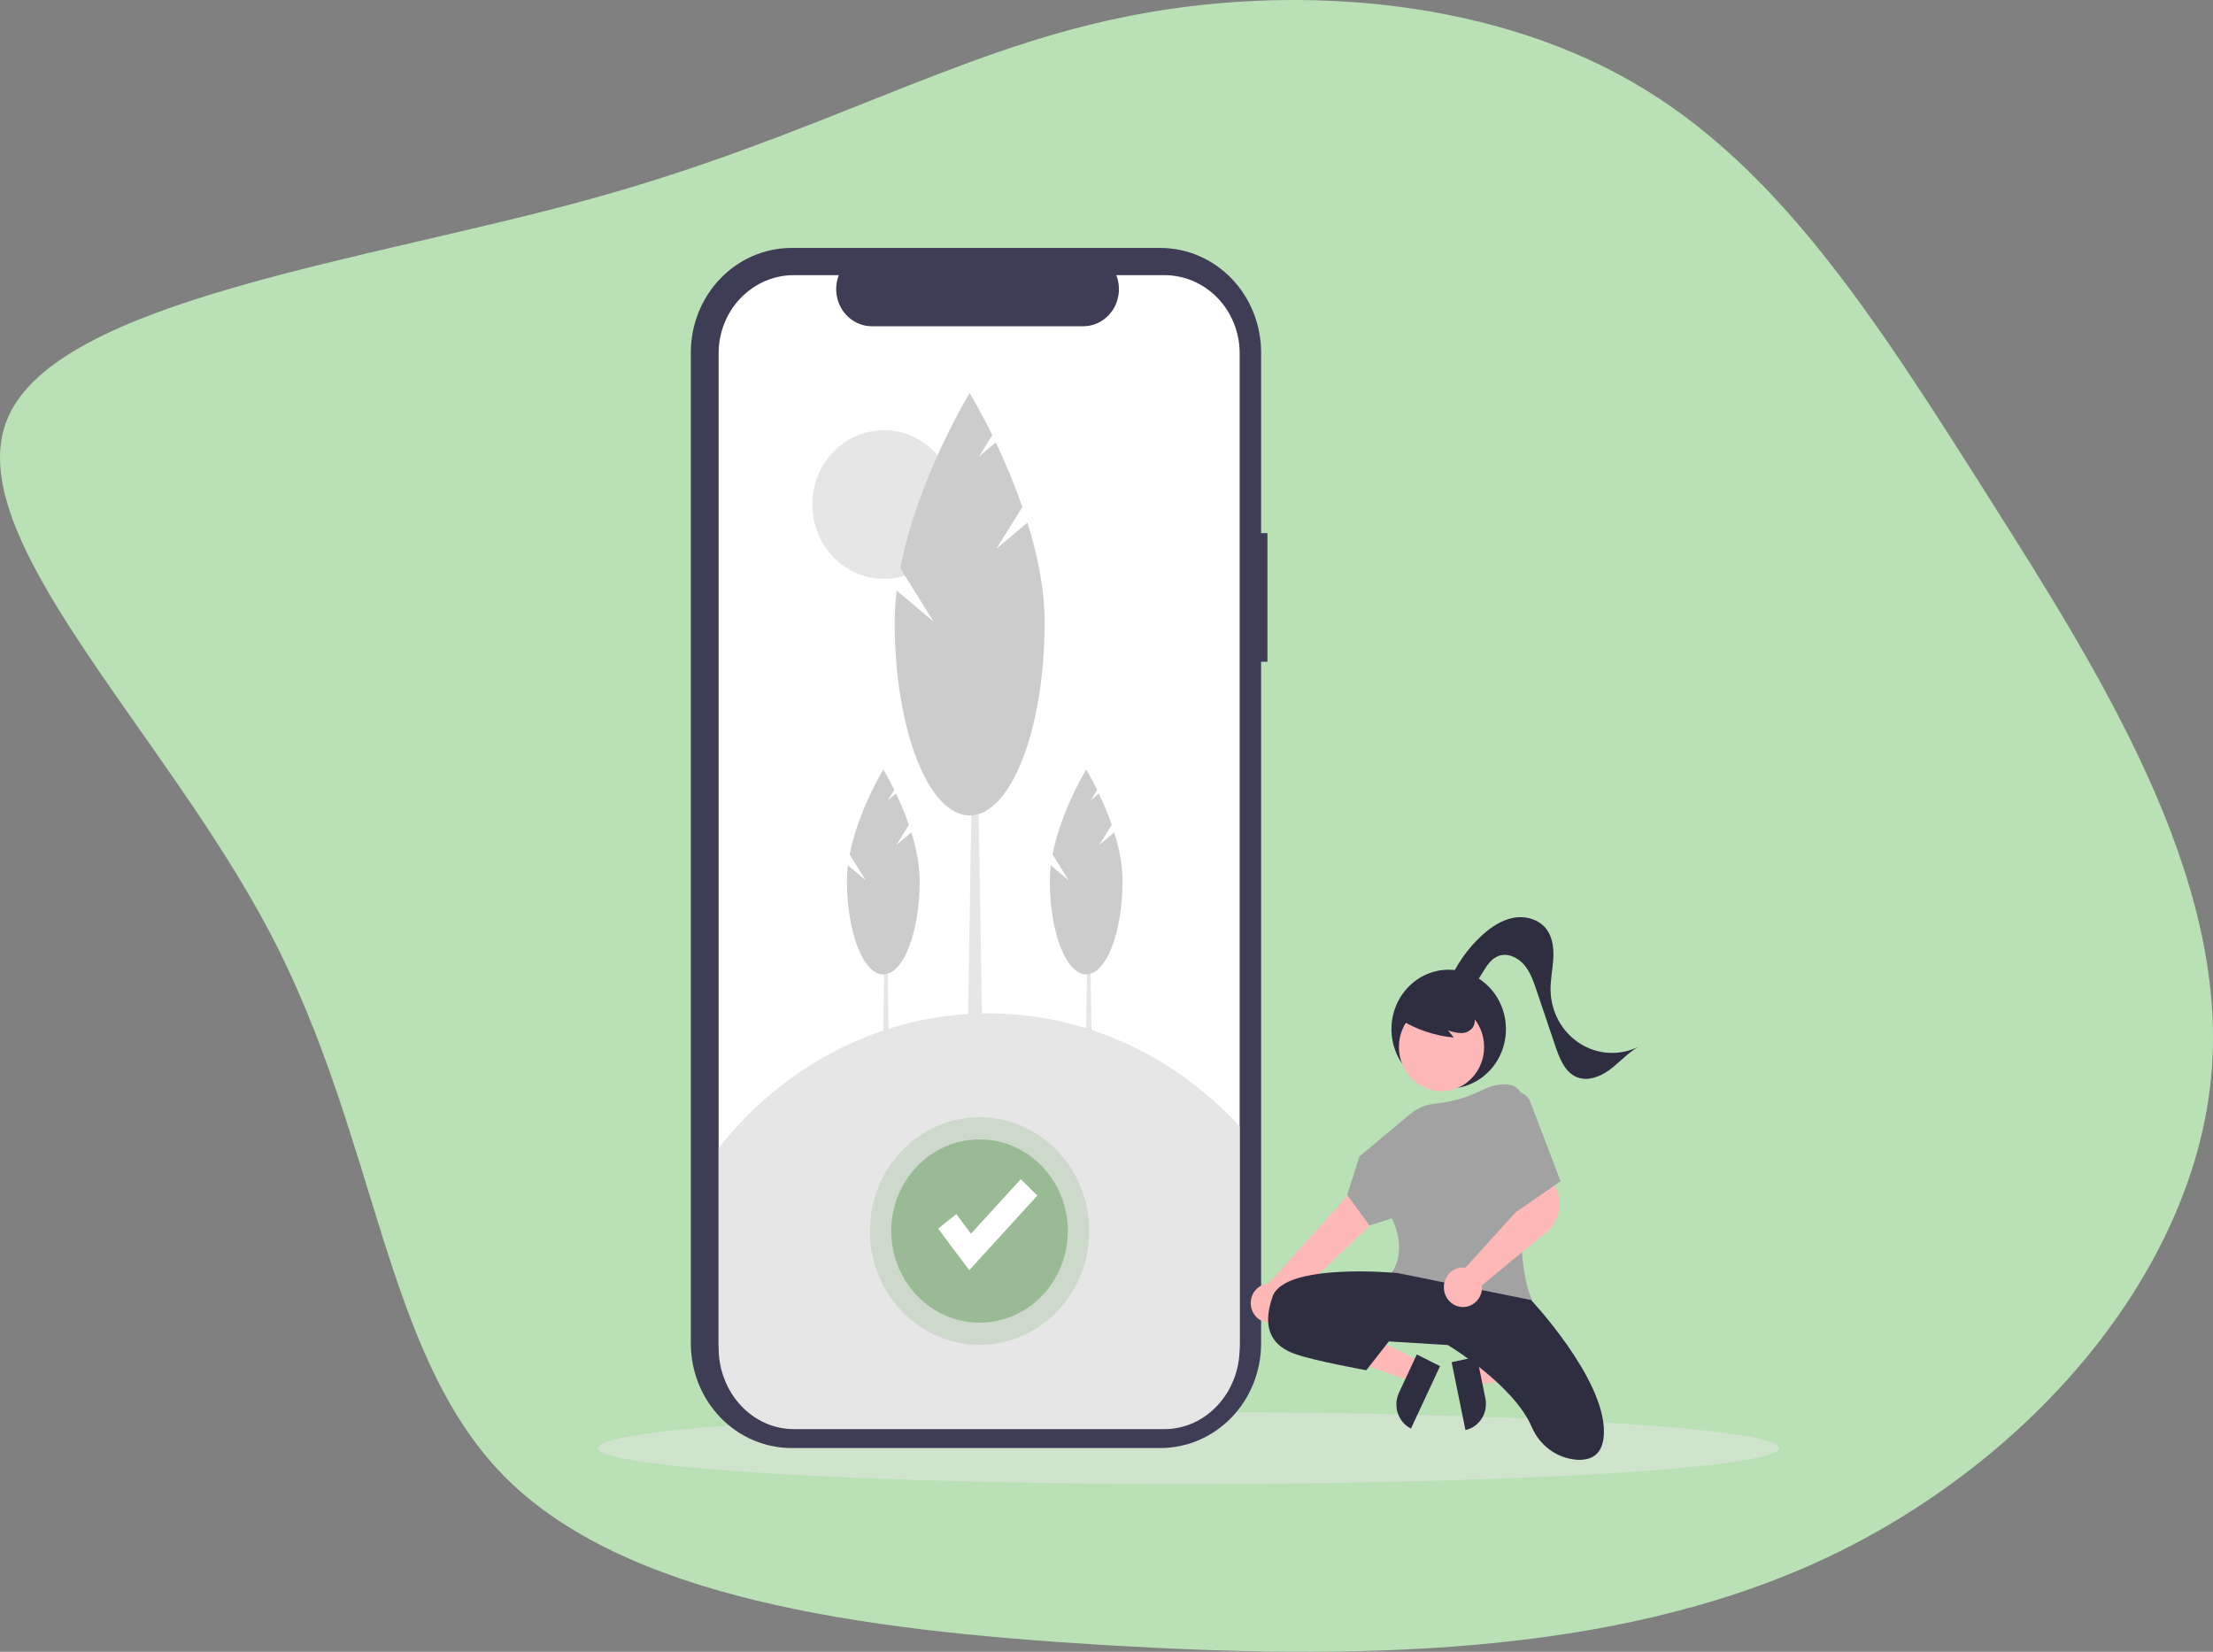 <svg width="607" height="453" viewBox="0 0 607 453" fill="none" xmlns="http://www.w3.org/2000/svg">
<rect x="0" y="0" width="607" height="453" fill="#808080" stroke="none"/>
<path d="M447.282 22.239C487.521 45.133 514.219 87.088 545.172 135.922C576.125 184.756 611.335 240.47 606.563 294.605C601.791 348.852 557.037 401.408 499.258 428.024C441.349 454.641 370.414 455.204 302.703 451.144C235.122 447.084 171.022 438.175 138.005 404.566C105.117 370.844 103.569 312.311 74.293 256.259C45.016 200.207 -11.861 146.636 2.197 114.494C16.126 82.238 100.861 71.524 162.252 54.494C223.514 37.577 261.432 14.344 307.346 4.871C353.132 -4.716 407.042 -0.768 447.282 22.239Z" fill="#B9E1B5"/>
<path d="M326 407C415.47 407 488 402.58 488 397.127C488 391.674 415.47 387.253 326 387.253C236.53 387.253 164 391.674 164 397.127C164 402.58 236.53 407 326 407Z" fill="#E6E6E6" fill-opacity="0.5"/>
<path d="M347.648 146.213H345.905V96.672C345.905 89.068 342.994 81.775 337.811 76.398C332.629 71.021 325.601 68 318.272 68H217.12C209.792 68 202.763 71.021 197.581 76.398C192.399 81.775 189.488 89.068 189.488 96.672V368.454C189.488 376.059 192.399 383.352 197.581 388.729C202.763 394.106 209.792 397.127 217.12 397.127H318.272C325.601 397.127 332.629 394.106 337.811 388.729C342.994 383.352 345.905 376.059 345.905 368.454V181.477H347.648V146.213Z" fill="#3F3D56"/>
<path d="M340.023 96.873V368.254C340.023 373.934 337.849 379.38 333.979 383.396C330.109 387.411 324.86 389.667 319.387 389.668H217.75C212.277 389.667 207.028 387.411 203.158 383.396C199.288 379.38 197.114 373.934 197.114 368.255V96.873C197.114 91.194 199.288 85.747 203.158 81.732C207.028 77.716 212.277 75.46 217.75 75.46H230.08C229.474 77.005 229.244 78.68 229.408 80.339C229.573 81.998 230.128 83.59 231.025 84.974C231.921 86.359 233.132 87.493 234.55 88.278C235.969 89.062 237.551 89.474 239.158 89.475H297.107C298.715 89.474 300.297 89.063 301.716 88.278C303.134 87.493 304.345 86.359 305.242 84.975C306.138 83.59 306.693 81.999 306.858 80.34C307.023 78.68 306.792 77.005 306.186 75.46H319.387C324.86 75.46 330.109 77.716 333.979 81.732C337.849 85.747 340.023 91.194 340.023 96.873Z" fill="white"/>
<path d="M244.066 302.343H241.928L242.642 259.021H243.355L244.066 302.343Z" fill="#E6E6E6"/>
<path d="M245.846 231.745L249.297 226.212C248.273 223.28 247.092 220.409 245.757 217.615L243.526 219.485L245.293 216.652C243.609 213.213 242.284 211.047 242.284 211.047C242.284 211.047 235.366 222.36 233.053 234.341L237.48 241.441L232.58 237.333C232.405 238.728 232.316 240.134 232.311 241.541C232.311 255.729 236.777 267.23 242.285 267.23C247.794 267.23 252.259 255.727 252.259 241.541C252.259 237.143 251.3 232.541 249.976 228.284L245.846 231.745Z" fill="#CCCCCC"/>
<path d="M299.711 302.343H297.574L298.287 259.021H299.001L299.711 302.343Z" fill="#E6E6E6"/>
<path d="M301.492 231.745L304.942 226.212C303.919 223.28 302.737 220.409 301.403 217.615L299.172 219.485L300.938 216.652C299.255 213.213 297.93 211.047 297.93 211.047C297.93 211.047 291.01 222.361 288.7 234.341L293.124 241.44L288.224 237.332C288.049 238.727 287.959 240.133 287.955 241.54C287.955 255.728 292.421 267.229 297.929 267.229C303.438 267.229 307.903 255.726 307.903 241.54C307.903 237.142 306.944 232.54 305.619 228.283L301.492 231.745Z" fill="#CCCCCC"/>
<path d="M242.439 158.736C253.286 158.736 262.079 149.612 262.079 138.357C262.079 127.102 253.286 117.978 242.439 117.978C231.592 117.978 222.799 127.102 222.799 138.357C222.799 149.612 231.592 158.736 242.439 158.736Z" fill="#E6E6E6"/>
<path d="M269.642 296.036H265.235L266.704 206.708H268.172L269.642 296.036Z" fill="#E6E6E6"/>
<path d="M273.314 150.469L280.428 139.062C278.319 133.015 275.882 127.096 273.129 121.334L268.529 125.189L272.172 119.347C268.699 112.257 265.969 107.79 265.969 107.79C265.969 107.79 251.702 131.119 246.935 155.82L256.062 170.459L245.955 161.989C245.595 164.867 245.41 167.765 245.401 170.666C245.401 199.92 254.609 223.634 265.967 223.634C277.325 223.634 286.532 199.92 286.532 170.666C286.532 161.598 284.555 152.11 281.828 143.333L273.314 150.469Z" fill="#CCCCCC"/>
<path d="M340.023 308.912V369.637C340.023 381.954 330.784 391.939 319.387 391.939H217.75C206.353 391.939 197.113 381.955 197.113 369.637V314.832C214.734 292.477 240.212 279.117 267.366 277.992C294.52 276.867 320.87 288.08 340.023 308.912Z" fill="#E6E6E6"/>
<path opacity="0.2" d="M268.679 368.814C285.288 368.814 298.752 354.843 298.752 337.61C298.752 320.376 285.288 306.406 268.679 306.406C252.071 306.406 238.607 320.376 238.607 337.61C238.607 354.843 252.071 368.814 268.679 368.814Z" fill="#69A563"/>
<path d="M268.679 362.735C282.052 362.735 292.893 351.486 292.893 337.61C292.893 323.733 282.052 312.484 268.679 312.484C255.306 312.484 244.465 323.733 244.465 337.61C244.465 351.486 255.306 362.735 268.679 362.735Z" fill="#9ABA96"/>
<path d="M265.855 348.352L257.321 336.967L262.284 332.962L266.324 338.353L279.973 323.402L284.538 327.889L265.855 348.352Z" fill="white"/>
<path d="M397.359 298.53C406.03 298.53 413.059 291.236 413.059 282.239C413.059 273.242 406.03 265.948 397.359 265.948C388.688 265.948 381.659 273.242 381.659 282.239C381.659 291.236 388.688 298.53 397.359 298.53Z" fill="#2F2E41"/>
<path d="M403.721 373.695L404.931 379.616L427.516 377.592L425.731 368.854L403.721 373.695Z" fill="#FFB8B8"/>
<path d="M401.963 392.199L398.162 373.59L405.091 372.067L407.424 383.485C407.616 384.43 407.628 385.404 407.458 386.353C407.288 387.302 406.939 388.206 406.432 389.015C405.925 389.825 405.27 390.522 404.503 391.068C403.736 391.614 402.873 391.999 401.963 392.199Z" fill="#2F2E41"/>
<path d="M389.572 373.379L387.03 378.827L365.573 371.246L369.325 363.206L389.572 373.379Z" fill="#FFB8B8"/>
<path d="M383.717 381.969L388.619 371.463L394.994 374.666L387.005 391.786C385.315 390.937 384.019 389.425 383.402 387.584C382.785 385.743 382.899 383.723 383.717 381.969Z" fill="#2F2E41"/>
<path d="M347.295 362.621C348.03 362.763 348.785 362.736 349.509 362.542C350.232 362.348 350.906 361.992 351.482 361.499C352.059 361.005 352.524 360.387 352.845 359.687C353.167 358.987 353.336 358.222 353.342 357.447L388.727 323.595L379.939 316.533L347.902 352.049C346.646 352.125 345.46 352.677 344.57 353.599C343.679 354.522 343.146 355.752 343.071 357.055C342.996 358.359 343.385 359.645 344.164 360.671C344.942 361.697 346.057 362.39 347.296 362.62L347.295 362.621Z" fill="#FFB8B8"/>
<path d="M395.388 299.266C401.842 299.266 407.074 293.837 407.074 287.141C407.074 280.444 401.842 275.015 395.388 275.015C388.935 275.015 383.703 280.444 383.703 287.141C383.703 293.837 388.935 299.266 395.388 299.266Z" fill="#FFB8B8"/>
<path d="M405.875 358.414C397.678 358.414 387.806 356.623 381.716 349.292L381.579 349.128L381.722 348.966C381.769 348.913 386.248 343.6 381.775 334.125L375.623 336.089L369.5 327.702L372.892 317.142L386.774 305.541C388.762 303.887 391.184 302.891 393.724 302.682C398.322 302.221 402.801 300.897 406.943 298.775C408.839 297.82 410.926 297.346 413.033 297.393L413.306 297.401C413.947 297.42 414.577 297.573 415.159 297.852C415.741 298.131 416.262 298.53 416.691 299.024C417.12 299.519 417.448 300.098 417.654 300.728C417.861 301.357 417.942 302.024 417.893 302.687C416.952 315.34 415.29 345.905 420.173 356.429L420.299 356.701L420.018 356.775C415.376 357.859 410.634 358.408 405.876 358.414L405.875 358.414Z" fill="#A2A2A2"/>
<path d="M383.324 349.132C383.324 349.132 352.399 346.17 349.068 355.549C345.738 364.929 349.544 369.372 355.253 371.347C360.963 373.322 374.76 375.79 374.76 375.79L380.945 367.891L397.121 368.878C397.121 368.878 415.146 379.726 420.129 391.328C421.199 393.838 422.904 396.001 425.063 397.586C427.223 399.172 429.756 400.12 432.393 400.33C436.39 400.619 439.941 399.053 439.941 392.574C439.941 377.764 419.958 356.536 419.958 356.536L383.324 349.132Z" fill="#2F2E41"/>
<path d="M359.773 363.695C359.773 363.695 367.861 361.227 380.707 367.644L359.773 363.695Z" fill="#2F2E41"/>
<path d="M383.732 279.408C388.295 282.298 393.44 284.057 398.766 284.548L397.181 282.578C398.335 283.02 399.549 283.27 400.778 283.318C401.394 283.337 402.005 283.205 402.563 282.934C403.12 282.664 403.609 282.261 403.99 281.759C404.301 281.237 404.485 280.645 404.528 280.034C404.571 279.422 404.47 278.809 404.235 278.246C403.752 277.124 403.001 276.148 402.052 275.413C400.37 274.032 398.385 273.105 396.274 272.713C394.163 272.322 391.991 272.478 389.953 273.169C388.554 273.602 387.3 274.436 386.337 275.574C385.863 276.148 385.535 276.834 385.38 277.571C385.225 278.309 385.249 279.075 385.45 279.801" fill="#2F2E41"/>
<path d="M397.275 269.716C399.351 264.714 402.459 260.244 406.38 256.622C408.897 254.302 411.838 252.306 415.156 251.704C418.473 251.101 422.213 252.133 424.248 254.918C425.913 257.195 426.224 260.246 426.04 263.098C425.857 265.949 425.243 268.775 425.301 271.63C425.361 274.546 426.122 277.399 427.515 279.932C428.907 282.465 430.887 284.597 433.275 286.135C435.663 287.672 438.384 288.566 441.189 288.736C443.995 288.906 446.797 288.346 449.341 287.107C446.476 288.751 444.243 291.353 441.586 293.332C438.928 295.31 435.418 296.669 432.398 295.361C429.201 293.978 427.735 290.217 426.59 286.825L421.484 271.699C420.617 269.127 419.705 266.48 417.934 264.469C416.163 262.458 413.288 261.232 410.85 262.243C409.003 263.009 407.799 264.839 406.745 266.587C405.69 268.336 404.576 270.201 402.796 271.119C401.015 272.037 398.371 271.472 397.789 269.497" fill="#2F2E41"/>
<path d="M401.284 358.457C401.083 358.456 400.881 358.445 400.681 358.422C399.351 358.267 398.129 357.589 397.266 356.528C396.403 355.466 395.965 354.103 396.041 352.716C396.117 351.33 396.702 350.027 397.676 349.074C398.65 348.122 399.938 347.593 401.276 347.595C401.509 347.596 401.742 347.614 401.973 347.649L417.949 330.003L416.281 324.234L424.655 320.338L427.002 326.292C427.789 328.309 427.929 330.535 427.4 332.64C426.871 334.746 425.702 336.618 424.066 337.98L406.481 352.493C406.499 352.67 406.509 352.848 406.509 353.026C406.509 353.79 406.354 354.545 406.053 355.243C405.753 355.94 405.314 356.564 404.766 357.074C403.811 357.968 402.57 358.461 401.284 358.457Z" fill="#FFB8B8"/>
<path d="M413.773 299.764C414.327 299.509 414.925 299.372 415.531 299.362C416.137 299.353 416.739 299.47 417.3 299.708C417.861 299.946 418.37 300.299 418.797 300.746C419.223 301.193 419.558 301.725 419.781 302.31L428.046 323.954L415.2 332.84L413.773 299.764Z" fill="#A2A2A2"/>
</svg>
